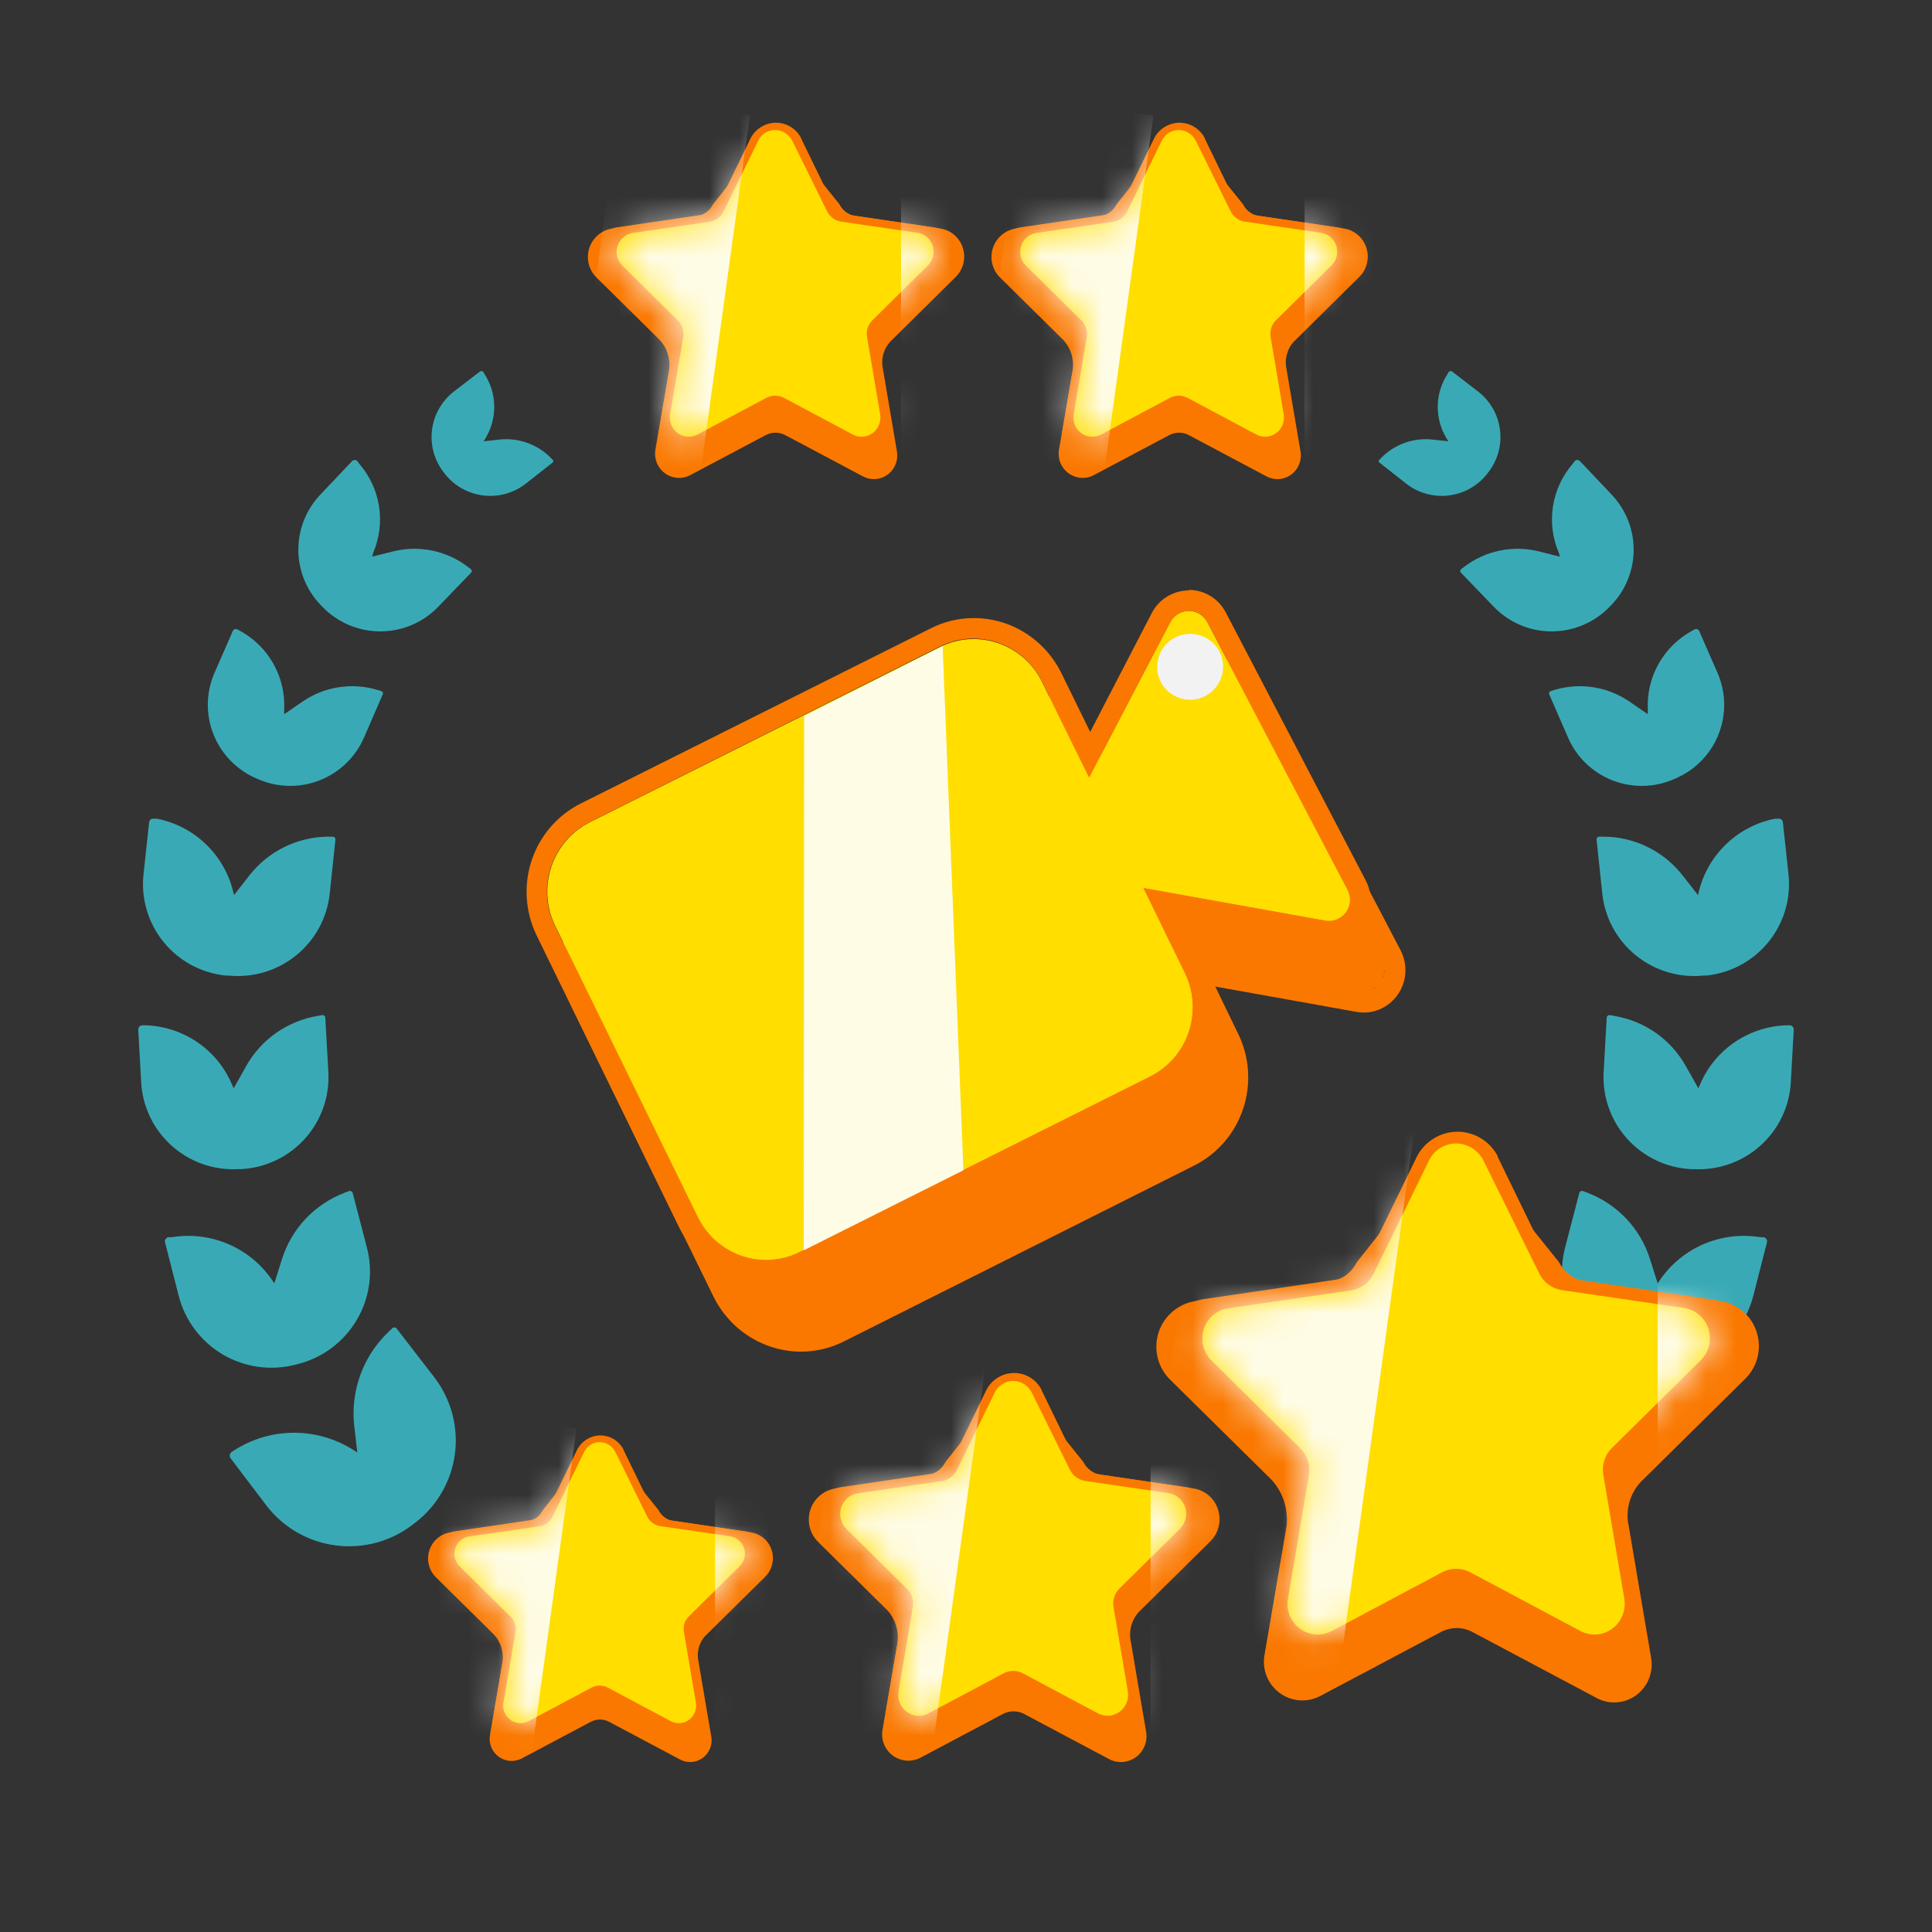 <svg width="64" height="64" viewBox="0 0 64 64" fill="none" xmlns="http://www.w3.org/2000/svg">
<rect x="0" y="0" width="64" height="64" fill="#333333" stroke="none"/>
<path d="M8.833 49.883C9.109 50.24 9.454 50.541 9.846 50.766C10.239 50.991 10.673 51.136 11.122 51.194C11.571 51.252 12.027 51.221 12.465 51.103C12.902 50.985 13.312 50.782 13.67 50.506L13.755 50.441C14.114 50.166 14.415 49.822 14.64 49.43C14.866 49.038 15.012 48.606 15.07 48.158C15.128 47.71 15.097 47.255 14.979 46.819C14.86 46.383 14.656 45.974 14.38 45.616L13.138 44.008C13.129 43.997 13.117 43.988 13.104 43.982C13.09 43.976 13.076 43.973 13.062 43.973C13.047 43.973 13.033 43.976 13.019 43.982C13.006 43.988 12.994 43.997 12.985 44.008L12.864 44.125C12.453 44.518 12.138 44.999 11.942 45.532C11.745 46.065 11.674 46.636 11.731 47.201L11.836 48.113L11.663 48.005C11.078 47.646 10.405 47.458 9.718 47.462C9.032 47.466 8.361 47.663 7.781 48.029L7.684 48.093C7.666 48.104 7.65 48.119 7.638 48.136C7.625 48.154 7.617 48.174 7.613 48.195C7.609 48.216 7.61 48.237 7.615 48.258C7.621 48.278 7.63 48.298 7.644 48.314L8.833 49.883Z" fill="#39AAB5"/>
<path d="M5.923 42.938C6.027 43.34 6.21 43.718 6.461 44.05C6.712 44.382 7.026 44.661 7.385 44.872C7.744 45.082 8.141 45.22 8.553 45.278C8.966 45.335 9.386 45.31 9.789 45.206L9.882 45.182C10.284 45.078 10.663 44.896 10.995 44.646C11.328 44.396 11.607 44.083 11.818 43.725C12.03 43.368 12.168 42.972 12.226 42.561C12.284 42.15 12.259 41.732 12.155 41.33L11.684 39.52C11.68 39.508 11.674 39.496 11.665 39.486C11.657 39.476 11.647 39.468 11.635 39.461C11.623 39.455 11.61 39.452 11.597 39.451C11.584 39.45 11.571 39.452 11.559 39.456L11.414 39.512C10.925 39.699 10.484 39.993 10.125 40.373C9.766 40.754 9.499 41.21 9.341 41.708L9.088 42.512L8.983 42.359C8.618 41.845 8.116 41.443 7.534 41.2C6.952 40.957 6.312 40.882 5.689 40.984H5.58C5.561 40.987 5.543 40.995 5.527 41.005C5.511 41.016 5.497 41.03 5.486 41.046C5.476 41.062 5.469 41.08 5.465 41.099C5.462 41.119 5.463 41.138 5.468 41.157L5.923 42.938Z" fill="#39AAB5"/>
<path d="M4.677 35.854C4.699 36.254 4.8 36.646 4.974 37.007C5.148 37.368 5.392 37.691 5.692 37.958C5.991 38.225 6.341 38.431 6.72 38.563C7.099 38.695 7.501 38.752 7.902 38.729H7.99C8.392 38.707 8.785 38.607 9.148 38.433C9.51 38.26 9.835 38.017 10.103 37.718C10.371 37.419 10.577 37.07 10.71 36.692C10.843 36.313 10.899 35.912 10.877 35.512L10.776 33.715C10.775 33.702 10.772 33.689 10.767 33.678C10.761 33.666 10.753 33.656 10.743 33.647C10.733 33.639 10.722 33.633 10.709 33.629C10.697 33.626 10.684 33.625 10.671 33.626L10.522 33.654C10.024 33.737 9.551 33.931 9.139 34.222C8.727 34.513 8.387 34.894 8.144 35.335L7.741 36.051L7.668 35.886C7.424 35.331 7.028 34.856 6.525 34.516C6.022 34.176 5.433 33.985 4.826 33.964H4.721C4.703 33.964 4.684 33.967 4.667 33.974C4.649 33.98 4.633 33.991 4.62 34.004C4.607 34.017 4.597 34.033 4.59 34.05C4.583 34.068 4.58 34.086 4.58 34.105L4.677 35.854Z" fill="#39AAB5"/>
<path d="M4.754 28.962C4.711 29.36 4.747 29.763 4.861 30.147C4.974 30.531 5.162 30.889 5.414 31.2C5.666 31.512 5.977 31.77 6.329 31.962C6.681 32.153 7.068 32.273 7.467 32.316H7.56C8.366 32.4 9.173 32.162 9.803 31.654C10.433 31.146 10.836 30.409 10.922 29.605L11.111 27.816C11.113 27.804 11.112 27.791 11.108 27.779C11.105 27.767 11.099 27.755 11.09 27.746C11.082 27.736 11.071 27.729 11.06 27.723C11.048 27.718 11.036 27.716 11.023 27.716H10.87C10.364 27.719 9.865 27.838 9.412 28.062C8.959 28.286 8.562 28.611 8.253 29.01L7.754 29.65L7.709 29.477C7.555 28.889 7.238 28.357 6.794 27.94C6.351 27.523 5.799 27.239 5.202 27.121H5.101C5.083 27.117 5.064 27.116 5.045 27.12C5.027 27.124 5.009 27.132 4.994 27.143C4.979 27.154 4.966 27.168 4.957 27.184C4.947 27.201 4.942 27.219 4.94 27.237L4.754 28.962Z" fill="#39AAB5"/>
<path d="M7.104 22.292C6.824 22.937 6.811 23.667 7.069 24.321C7.328 24.976 7.836 25.501 8.483 25.782L8.556 25.814C9.202 26.094 9.934 26.107 10.59 25.849C11.246 25.591 11.773 25.084 12.055 24.439L12.679 23.003C12.684 22.993 12.686 22.982 12.686 22.971C12.686 22.96 12.684 22.949 12.679 22.939C12.675 22.928 12.668 22.919 12.66 22.912C12.651 22.904 12.642 22.898 12.631 22.895L12.506 22.855C12.085 22.728 11.64 22.698 11.206 22.768C10.771 22.837 10.359 23.005 9.999 23.257L9.414 23.659V23.502C9.44 22.975 9.316 22.451 9.058 21.99C8.799 21.529 8.415 21.15 7.951 20.897L7.87 20.852C7.856 20.844 7.841 20.839 7.824 20.838C7.808 20.836 7.792 20.838 7.777 20.844C7.761 20.849 7.747 20.858 7.736 20.869C7.724 20.88 7.715 20.894 7.709 20.909L7.104 22.292Z" fill="#39AAB5"/>
<path d="M10.627 16.369C10.385 16.62 10.194 16.916 10.066 17.24C9.939 17.565 9.877 17.911 9.883 18.26C9.89 18.608 9.966 18.952 10.106 19.271C10.246 19.59 10.448 19.879 10.7 20.12L10.756 20.177C11.265 20.663 11.946 20.929 12.65 20.915C13.354 20.902 14.024 20.61 14.513 20.104L15.602 18.974C15.61 18.967 15.616 18.958 15.62 18.948C15.625 18.938 15.627 18.927 15.627 18.916C15.627 18.905 15.625 18.894 15.62 18.884C15.616 18.874 15.61 18.865 15.602 18.858L15.497 18.777C15.149 18.511 14.745 18.327 14.316 18.239C13.887 18.15 13.443 18.16 13.018 18.267L12.329 18.44L12.361 18.315C12.569 17.83 12.637 17.296 12.556 16.774C12.475 16.252 12.248 15.763 11.901 15.364L11.837 15.275C11.826 15.263 11.812 15.254 11.797 15.247C11.783 15.24 11.766 15.237 11.75 15.237C11.734 15.237 11.718 15.24 11.703 15.247C11.688 15.254 11.674 15.263 11.663 15.275L10.627 16.369Z" fill="#39AAB5"/>
<path d="M15.02 12.982C14.624 13.296 14.368 13.753 14.309 14.255C14.25 14.756 14.393 15.26 14.706 15.656L14.742 15.704C14.898 15.901 15.091 16.064 15.31 16.186C15.53 16.308 15.771 16.385 16.02 16.414C16.27 16.443 16.522 16.422 16.764 16.354C17.005 16.285 17.23 16.17 17.427 16.014L18.31 15.319C18.316 15.313 18.321 15.307 18.324 15.3C18.327 15.292 18.329 15.284 18.329 15.276C18.329 15.268 18.327 15.26 18.324 15.253C18.321 15.246 18.316 15.239 18.31 15.234L18.245 15.166C18.024 14.942 17.754 14.771 17.456 14.666C17.159 14.562 16.841 14.526 16.528 14.563L16.02 14.619L16.081 14.522C16.278 14.197 16.379 13.823 16.372 13.443C16.365 13.063 16.25 12.693 16.04 12.375L16.008 12.319C16 12.31 15.99 12.303 15.98 12.299C15.969 12.294 15.957 12.292 15.945 12.292C15.934 12.292 15.922 12.294 15.911 12.299C15.901 12.303 15.891 12.31 15.883 12.319L15.02 12.982Z" fill="#39AAB5"/>
<path d="M58.077 42.938C57.973 43.34 57.79 43.718 57.539 44.05C57.288 44.382 56.974 44.661 56.615 44.872C56.256 45.082 55.859 45.22 55.447 45.278C55.034 45.335 54.614 45.31 54.211 45.206L54.118 45.182C53.715 45.078 53.337 44.896 53.005 44.646C52.672 44.396 52.393 44.083 52.182 43.725C51.971 43.368 51.832 42.972 51.774 42.561C51.717 42.15 51.74 41.732 51.845 41.33L52.316 39.52C52.32 39.508 52.326 39.496 52.335 39.486C52.343 39.476 52.353 39.468 52.365 39.461C52.377 39.455 52.39 39.452 52.403 39.451C52.416 39.45 52.429 39.452 52.441 39.456L52.587 39.512C53.075 39.699 53.516 39.993 53.875 40.373C54.233 40.754 54.502 41.21 54.658 41.708L54.913 42.512L55.017 42.359C55.382 41.845 55.884 41.443 56.466 41.2C57.048 40.957 57.688 40.882 58.311 40.984L58.419 40.984C58.439 40.987 58.457 40.995 58.473 41.005C58.489 41.016 58.503 41.03 58.514 41.046C58.524 41.062 58.532 41.08 58.535 41.099C58.538 41.119 58.537 41.138 58.532 41.157L58.077 42.938Z" fill="#39AAB5"/>
<path d="M59.323 35.854C59.301 36.254 59.2 36.646 59.026 37.007C58.852 37.368 58.608 37.691 58.308 37.958C58.009 38.225 57.66 38.431 57.28 38.563C56.901 38.695 56.499 38.752 56.098 38.729L56.01 38.729C55.608 38.707 55.215 38.607 54.852 38.433C54.49 38.26 54.165 38.017 53.897 37.718C53.629 37.419 53.423 37.07 53.29 36.692C53.157 36.313 53.1 35.912 53.123 35.512L53.224 33.715C53.224 33.702 53.228 33.689 53.233 33.678C53.239 33.666 53.247 33.656 53.257 33.647C53.267 33.639 53.278 33.633 53.291 33.629C53.303 33.626 53.316 33.625 53.329 33.626L53.478 33.654C53.976 33.737 54.449 33.931 54.861 34.222C55.273 34.513 55.613 34.894 55.856 35.335L56.26 36.051L56.332 35.886C56.576 35.331 56.972 34.856 57.475 34.516C57.978 34.176 58.567 33.985 59.174 33.964L59.279 33.964C59.297 33.964 59.316 33.967 59.333 33.974C59.351 33.98 59.367 33.991 59.38 34.004C59.393 34.017 59.403 34.033 59.41 34.05C59.417 34.068 59.42 34.086 59.42 34.105L59.323 35.854Z" fill="#39AAB5"/>
<path d="M59.246 28.962C59.289 29.36 59.253 29.763 59.139 30.147C59.026 30.531 58.838 30.889 58.586 31.2C58.334 31.512 58.023 31.77 57.671 31.962C57.319 32.153 56.932 32.273 56.533 32.316L56.44 32.316C55.634 32.4 54.827 32.162 54.197 31.654C53.567 31.146 53.164 30.409 53.078 29.605L52.889 27.816C52.887 27.804 52.888 27.791 52.892 27.779C52.895 27.767 52.901 27.755 52.91 27.746C52.918 27.736 52.929 27.729 52.94 27.723C52.952 27.718 52.965 27.716 52.977 27.716L53.13 27.716C53.636 27.719 54.135 27.838 54.588 28.062C55.041 28.286 55.438 28.611 55.747 29.01L56.246 29.65L56.291 29.477C56.445 28.889 56.762 28.357 57.206 27.94C57.649 27.523 58.201 27.239 58.798 27.121L58.899 27.121C58.917 27.117 58.936 27.116 58.955 27.12C58.973 27.124 58.991 27.132 59.006 27.143C59.021 27.154 59.034 27.168 59.043 27.184C59.053 27.201 59.058 27.219 59.06 27.237L59.246 28.962Z" fill="#39AAB5"/>
<path d="M56.896 22.292C57.176 22.937 57.189 23.667 56.931 24.321C56.672 24.976 56.164 25.501 55.517 25.782L55.444 25.814C54.798 26.094 54.066 26.107 53.41 25.849C52.754 25.591 52.227 25.084 51.946 24.439L51.321 23.003C51.316 22.993 51.314 22.982 51.314 22.971C51.314 22.96 51.316 22.949 51.321 22.939C51.325 22.928 51.332 22.919 51.34 22.912C51.349 22.904 51.358 22.898 51.369 22.895L51.494 22.855C51.915 22.728 52.36 22.698 52.794 22.768C53.228 22.837 53.641 23.005 54.001 23.257L54.586 23.659L54.586 23.502C54.56 22.975 54.684 22.451 54.943 21.99C55.201 21.529 55.585 21.15 56.049 20.897L56.13 20.852C56.144 20.844 56.159 20.839 56.176 20.838C56.192 20.836 56.208 20.838 56.223 20.844C56.239 20.849 56.252 20.858 56.264 20.869C56.276 20.88 56.285 20.894 56.291 20.909L56.896 22.292Z" fill="#39AAB5"/>
<path d="M53.373 16.369C53.615 16.62 53.806 16.916 53.934 17.24C54.061 17.565 54.123 17.911 54.117 18.26C54.11 18.608 54.034 18.952 53.894 19.271C53.754 19.59 53.552 19.879 53.3 20.12L53.244 20.177C52.735 20.663 52.054 20.929 51.35 20.915C50.646 20.902 49.976 20.61 49.487 20.104L48.398 18.974C48.39 18.967 48.384 18.958 48.38 18.948C48.375 18.938 48.373 18.927 48.373 18.916C48.373 18.905 48.375 18.894 48.38 18.884C48.384 18.874 48.39 18.865 48.398 18.858L48.503 18.777C48.851 18.511 49.255 18.327 49.684 18.239C50.113 18.15 50.557 18.16 50.982 18.267L51.672 18.44L51.639 18.315C51.431 17.83 51.363 17.296 51.444 16.774C51.526 16.252 51.752 15.763 52.099 15.364L52.163 15.275C52.174 15.263 52.188 15.254 52.203 15.247C52.218 15.24 52.234 15.237 52.25 15.237C52.266 15.237 52.282 15.24 52.297 15.247C52.312 15.254 52.326 15.263 52.337 15.275L53.373 16.369Z" fill="#39AAB5"/>
<path d="M48.98 12.982C49.376 13.296 49.632 13.753 49.691 14.255C49.75 14.756 49.607 15.26 49.294 15.656L49.258 15.704C49.102 15.901 48.909 16.064 48.69 16.186C48.47 16.308 48.229 16.385 47.98 16.414C47.73 16.443 47.478 16.422 47.236 16.354C46.995 16.285 46.77 16.17 46.573 16.014L45.69 15.319C45.684 15.313 45.679 15.307 45.676 15.3C45.673 15.292 45.671 15.284 45.671 15.276C45.671 15.268 45.673 15.26 45.676 15.253C45.679 15.246 45.684 15.239 45.69 15.234L45.755 15.166C45.976 14.942 46.246 14.771 46.544 14.666C46.841 14.562 47.159 14.526 47.472 14.563L47.98 14.619L47.919 14.522C47.722 14.197 47.621 13.823 47.628 13.443C47.635 13.063 47.75 12.693 47.96 12.375L47.992 12.319C48 12.31 48.01 12.303 48.02 12.299C48.031 12.294 48.043 12.292 48.054 12.292C48.066 12.292 48.078 12.294 48.089 12.299C48.099 12.303 48.109 12.31 48.117 12.319L48.98 12.982Z" fill="#39AAB5"/>
<path d="M26.316 4.909L27.808 6.767C27.859 6.87 27.933 6.959 28.025 7.026C28.116 7.094 28.223 7.138 28.335 7.155L31.144 7.569C31.316 7.594 31.477 7.666 31.61 7.779C31.709 7.864 31.79 7.969 31.846 8.087C31.903 8.205 31.935 8.334 31.94 8.465C31.945 8.596 31.922 8.727 31.874 8.849C31.826 8.971 31.753 9.081 31.661 9.173L29.485 11.323C29.389 11.429 29.317 11.555 29.274 11.691C29.23 11.829 29.215 11.974 29.23 12.117L29.711 14.949C29.73 15.057 29.727 15.169 29.7 15.276C29.674 15.383 29.626 15.483 29.559 15.57C29.492 15.657 29.408 15.729 29.312 15.78C29.215 15.832 29.11 15.863 29.001 15.87C28.856 15.88 28.712 15.849 28.584 15.78L26.017 14.416C25.916 14.362 25.804 14.333 25.689 14.333C25.575 14.334 25.462 14.362 25.36 14.416L22.851 15.747C22.753 15.796 22.646 15.824 22.537 15.83C22.428 15.836 22.319 15.819 22.216 15.78C22.114 15.741 22.021 15.682 21.942 15.605C21.863 15.528 21.801 15.436 21.759 15.334C21.703 15.196 21.687 15.044 21.711 14.897L22.17 12.228C22.189 12.055 22.171 11.881 22.119 11.715C22.066 11.55 21.979 11.398 21.862 11.269L19.762 9.195C19.635 9.072 19.545 8.914 19.503 8.742C19.46 8.569 19.467 8.388 19.521 8.218C19.576 8.049 19.677 7.899 19.811 7.785C19.945 7.67 20.108 7.596 20.282 7.569L23.093 7.156C23.206 7.14 23.313 7.095 23.404 7.027C23.495 6.96 23.569 6.871 23.619 6.769L25.087 4.911C25.144 4.794 25.232 4.695 25.342 4.625C25.451 4.556 25.577 4.521 25.706 4.522C25.834 4.522 25.961 4.558 26.07 4.627C26.179 4.696 26.267 4.795 26.323 4.913L26.316 4.909Z" fill="#FA7800"/>
<path d="M26.534 4.577L27.579 6.727C27.628 6.83 27.702 6.92 27.794 6.987C27.886 7.055 27.993 7.098 28.105 7.114L30.932 7.531C31.031 7.542 31.126 7.574 31.21 7.626C31.295 7.678 31.368 7.747 31.424 7.83C31.48 7.913 31.518 8.007 31.535 8.106C31.552 8.204 31.547 8.306 31.522 8.403C31.489 8.533 31.419 8.651 31.32 8.742L29.274 10.77C29.191 10.849 29.128 10.948 29.092 11.057C29.057 11.166 29.05 11.282 29.07 11.395L29.551 14.248C29.577 14.379 29.566 14.515 29.518 14.639C29.47 14.764 29.388 14.872 29.281 14.951C29.174 15.028 29.048 15.074 28.917 15.083C28.786 15.09 28.655 15.06 28.54 14.995L26.017 13.647C25.917 13.593 25.806 13.565 25.693 13.564C25.579 13.565 25.467 13.593 25.367 13.647L22.846 14.995C22.731 15.061 22.599 15.092 22.467 15.083C22.368 15.078 22.272 15.051 22.185 15.004C22.097 14.957 22.021 14.892 21.96 14.813C21.9 14.734 21.858 14.642 21.835 14.545C21.813 14.447 21.812 14.346 21.831 14.248L22.316 11.395C22.334 11.282 22.326 11.166 22.292 11.057C22.255 10.948 22.193 10.849 22.11 10.77L20.064 8.742C19.966 8.65 19.897 8.532 19.864 8.401C19.832 8.27 19.838 8.132 19.882 8.004C19.922 7.877 19.998 7.765 20.1 7.68C20.205 7.595 20.331 7.542 20.464 7.527L23.293 7.11C23.406 7.094 23.513 7.051 23.605 6.983C23.696 6.916 23.77 6.827 23.82 6.723L24.868 4.574C24.948 4.421 25.067 4.293 25.214 4.205C25.324 4.137 25.446 4.093 25.574 4.074C25.701 4.056 25.831 4.065 25.956 4.099C26.08 4.134 26.195 4.194 26.296 4.275C26.396 4.357 26.479 4.458 26.539 4.574L26.534 4.577Z" fill="#FA7800"/>
<path d="M26.25 4.675L27.397 6.998C27.442 7.09 27.509 7.169 27.591 7.229C27.673 7.289 27.768 7.328 27.869 7.343L30.392 7.711C30.508 7.728 30.616 7.778 30.705 7.855C30.795 7.931 30.861 8.03 30.898 8.143C30.933 8.256 30.937 8.376 30.909 8.491C30.881 8.606 30.822 8.711 30.738 8.793L28.903 10.606C28.83 10.676 28.775 10.764 28.744 10.862C28.713 10.959 28.705 11.063 28.723 11.164L29.156 13.719C29.177 13.837 29.164 13.959 29.119 14.069C29.076 14.181 29.001 14.278 28.904 14.348C28.809 14.418 28.695 14.459 28.577 14.466C28.459 14.473 28.342 14.446 28.238 14.388L25.97 13.179C25.88 13.132 25.78 13.107 25.678 13.107C25.577 13.107 25.477 13.132 25.387 13.179L23.117 14.388C23.013 14.446 22.895 14.473 22.776 14.466C22.659 14.459 22.545 14.418 22.449 14.348C22.353 14.277 22.279 14.181 22.234 14.069C22.19 13.959 22.178 13.837 22.199 13.719L22.633 11.164C22.649 11.064 22.641 10.961 22.61 10.865C22.578 10.768 22.523 10.681 22.451 10.611L20.616 8.797C20.533 8.714 20.474 8.61 20.446 8.495C20.418 8.381 20.422 8.261 20.457 8.148C20.493 8.036 20.56 7.936 20.649 7.86C20.738 7.784 20.846 7.734 20.961 7.717L23.501 7.348C23.601 7.334 23.696 7.294 23.778 7.234C23.859 7.174 23.926 7.095 23.971 7.003L25.107 4.681C25.144 4.597 25.198 4.523 25.266 4.463C25.334 4.403 25.414 4.359 25.5 4.333C25.587 4.307 25.678 4.301 25.767 4.314C25.856 4.327 25.942 4.36 26.017 4.41C26.117 4.475 26.198 4.567 26.25 4.675Z" fill="#FFDE00"/>
<mask id="mask0" mask-type="alpha" maskUnits="userSpaceOnUse" x="20" y="4" width="11" height="11">
<path d="M26.25 4.675L27.397 6.998C27.442 7.09 27.509 7.169 27.591 7.229C27.673 7.289 27.768 7.328 27.869 7.343L30.392 7.711C30.508 7.728 30.616 7.778 30.705 7.855C30.795 7.931 30.861 8.03 30.898 8.143C30.933 8.256 30.937 8.376 30.909 8.491C30.881 8.606 30.822 8.711 30.738 8.793L28.903 10.606C28.83 10.676 28.775 10.764 28.744 10.862C28.713 10.959 28.705 11.063 28.723 11.164L29.156 13.719C29.177 13.837 29.164 13.959 29.119 14.069C29.076 14.181 29.001 14.278 28.904 14.348C28.809 14.418 28.695 14.459 28.577 14.466C28.459 14.473 28.342 14.446 28.238 14.388L25.97 13.179C25.88 13.132 25.78 13.107 25.678 13.107C25.577 13.107 25.477 13.132 25.387 13.179L23.117 14.388C23.013 14.446 22.895 14.473 22.776 14.466C22.659 14.459 22.545 14.418 22.449 14.348C22.353 14.277 22.279 14.181 22.234 14.069C22.19 13.959 22.178 13.837 22.199 13.719L22.633 11.164C22.649 11.064 22.641 10.961 22.61 10.865C22.578 10.768 22.523 10.681 22.451 10.611L20.616 8.797C20.533 8.714 20.474 8.61 20.446 8.495C20.418 8.381 20.422 8.261 20.457 8.148C20.493 8.036 20.56 7.936 20.649 7.86C20.738 7.784 20.846 7.734 20.961 7.717L23.501 7.348C23.601 7.334 23.696 7.294 23.778 7.234C23.859 7.174 23.926 7.095 23.971 7.003L25.107 4.681C25.144 4.597 25.198 4.523 25.266 4.463C25.334 4.403 25.414 4.359 25.5 4.333C25.587 4.307 25.678 4.301 25.767 4.314C25.856 4.327 25.942 4.36 26.017 4.41C26.117 4.475 26.198 4.567 26.25 4.675Z" fill="#89E8E8"/>
</mask>
<g mask="url(#mask0)">
<path opacity="0.9" d="M24.84 3.822L20.57 3.211L18.943 14.949L23.218 15.563L24.84 3.822Z" fill="white"/>
<path opacity="0.9" d="M34.164 3.291H29.847V15.142H34.164V3.291Z" fill="white"/>
</g>
<path d="M39.684 4.909L41.177 6.767C41.228 6.87 41.302 6.959 41.394 7.026C41.485 7.094 41.591 7.138 41.703 7.155L44.512 7.569C44.684 7.594 44.846 7.666 44.978 7.779C45.078 7.864 45.158 7.969 45.215 8.087C45.272 8.205 45.304 8.334 45.309 8.465C45.313 8.596 45.291 8.727 45.243 8.849C45.195 8.971 45.122 9.081 45.029 9.173L42.854 11.323C42.758 11.429 42.686 11.555 42.643 11.691C42.598 11.829 42.583 11.974 42.599 12.117L43.08 14.949C43.099 15.057 43.095 15.169 43.069 15.276C43.043 15.383 42.995 15.483 42.928 15.57C42.861 15.657 42.776 15.729 42.68 15.78C42.584 15.832 42.478 15.863 42.37 15.87C42.225 15.88 42.081 15.849 41.953 15.78L39.386 14.416C39.285 14.362 39.172 14.333 39.058 14.333C38.943 14.334 38.83 14.362 38.728 14.416L36.22 15.747C36.122 15.796 36.015 15.824 35.906 15.83C35.797 15.836 35.688 15.819 35.585 15.78C35.483 15.741 35.389 15.682 35.311 15.605C35.232 15.528 35.169 15.436 35.127 15.334C35.072 15.196 35.055 15.044 35.08 14.897L35.539 12.228C35.557 12.055 35.54 11.881 35.488 11.715C35.435 11.55 35.347 11.398 35.231 11.269L33.13 9.195C33.004 9.072 32.914 8.914 32.871 8.742C32.829 8.569 32.835 8.388 32.89 8.218C32.945 8.049 33.045 7.899 33.18 7.785C33.314 7.67 33.477 7.596 33.651 7.569L36.462 7.156C36.574 7.14 36.681 7.095 36.773 7.027C36.864 6.96 36.938 6.871 36.988 6.769L38.455 4.911C38.512 4.794 38.601 4.695 38.71 4.625C38.819 4.556 38.946 4.521 39.074 4.522C39.203 4.522 39.329 4.558 39.439 4.627C39.548 4.696 39.636 4.795 39.691 4.913L39.684 4.909Z" fill="#FA7800"/>
<path d="M39.903 4.577L40.948 6.727C40.997 6.83 41.071 6.92 41.163 6.987C41.255 7.055 41.361 7.098 41.474 7.114L44.301 7.531C44.4 7.542 44.494 7.574 44.579 7.626C44.664 7.678 44.737 7.747 44.793 7.83C44.849 7.913 44.887 8.007 44.904 8.106C44.92 8.204 44.916 8.306 44.891 8.403C44.857 8.533 44.787 8.651 44.689 8.742L42.642 10.77C42.56 10.849 42.497 10.948 42.461 11.057C42.426 11.166 42.419 11.282 42.439 11.395L42.919 14.248C42.946 14.379 42.934 14.515 42.886 14.639C42.839 14.764 42.757 14.872 42.65 14.951C42.543 15.028 42.417 15.074 42.286 15.083C42.154 15.09 42.024 15.06 41.909 14.995L39.386 13.647C39.286 13.593 39.175 13.565 39.062 13.564C38.948 13.565 38.836 13.593 38.736 13.647L36.214 14.995C36.099 15.061 35.968 15.092 35.835 15.083C35.737 15.078 35.641 15.051 35.553 15.004C35.466 14.957 35.389 14.892 35.329 14.813C35.269 14.734 35.226 14.642 35.204 14.545C35.182 14.447 35.18 14.346 35.2 14.248L35.684 11.395C35.703 11.282 35.695 11.166 35.661 11.057C35.624 10.948 35.561 10.849 35.479 10.77L33.432 8.742C33.334 8.65 33.265 8.532 33.233 8.401C33.201 8.27 33.207 8.132 33.25 8.004C33.291 7.877 33.367 7.765 33.469 7.68C33.573 7.595 33.7 7.542 33.833 7.527L36.662 7.11C36.775 7.094 36.881 7.051 36.973 6.983C37.065 6.916 37.139 6.827 37.188 6.723L38.237 4.574C38.316 4.421 38.436 4.293 38.583 4.205C38.693 4.137 38.815 4.093 38.943 4.074C39.07 4.056 39.2 4.065 39.324 4.099C39.448 4.134 39.564 4.194 39.665 4.275C39.765 4.357 39.848 4.458 39.908 4.574L39.903 4.577Z" fill="#FA7800"/>
<path d="M39.619 4.675L40.766 6.998C40.811 7.09 40.877 7.169 40.96 7.229C41.042 7.289 41.137 7.328 41.237 7.343L43.761 7.711C43.876 7.728 43.985 7.778 44.074 7.855C44.163 7.931 44.23 8.03 44.267 8.143C44.302 8.256 44.306 8.376 44.278 8.491C44.25 8.606 44.191 8.711 44.106 8.793L42.271 10.606C42.198 10.676 42.144 10.764 42.113 10.862C42.081 10.959 42.074 11.063 42.091 11.164L42.524 13.719C42.545 13.837 42.533 13.959 42.488 14.069C42.444 14.181 42.37 14.278 42.273 14.348C42.177 14.418 42.064 14.459 41.946 14.466C41.828 14.473 41.71 14.446 41.607 14.388L39.338 13.179C39.248 13.132 39.148 13.107 39.047 13.107C38.946 13.107 38.846 13.132 38.756 13.179L36.486 14.388C36.382 14.446 36.264 14.473 36.145 14.466C36.027 14.459 35.913 14.418 35.818 14.348C35.722 14.277 35.647 14.181 35.603 14.069C35.559 13.959 35.547 13.837 35.568 13.719L36.001 11.164C36.018 11.064 36.01 10.961 35.978 10.865C35.947 10.768 35.892 10.681 35.819 10.611L33.984 8.797C33.901 8.714 33.843 8.61 33.815 8.495C33.787 8.381 33.791 8.261 33.826 8.148C33.862 8.036 33.928 7.936 34.017 7.86C34.106 7.784 34.215 7.734 34.33 7.717L36.87 7.348C36.97 7.334 37.065 7.294 37.147 7.234C37.228 7.174 37.294 7.095 37.339 7.003L38.475 4.681C38.512 4.597 38.567 4.523 38.635 4.463C38.703 4.403 38.782 4.359 38.869 4.333C38.956 4.307 39.047 4.301 39.136 4.314C39.225 4.327 39.31 4.36 39.386 4.41C39.486 4.475 39.567 4.567 39.619 4.675Z" fill="#FFDE00"/>
<mask id="mask1" mask-type="alpha" maskUnits="userSpaceOnUse" x="33" y="4" width="12" height="11">
<path d="M39.619 4.675L40.766 6.998C40.811 7.09 40.877 7.169 40.96 7.229C41.042 7.289 41.137 7.328 41.237 7.343L43.761 7.711C43.876 7.728 43.985 7.778 44.074 7.855C44.163 7.931 44.23 8.03 44.267 8.143C44.302 8.256 44.306 8.376 44.278 8.491C44.25 8.606 44.191 8.711 44.106 8.793L42.271 10.606C42.198 10.676 42.144 10.764 42.113 10.862C42.081 10.959 42.074 11.063 42.091 11.164L42.524 13.719C42.545 13.837 42.533 13.959 42.488 14.069C42.444 14.181 42.37 14.278 42.273 14.348C42.177 14.418 42.064 14.459 41.946 14.466C41.828 14.473 41.71 14.446 41.607 14.388L39.338 13.179C39.248 13.132 39.148 13.107 39.047 13.107C38.946 13.107 38.846 13.132 38.756 13.179L36.486 14.388C36.382 14.446 36.264 14.473 36.145 14.466C36.027 14.459 35.913 14.418 35.818 14.348C35.722 14.277 35.647 14.181 35.603 14.069C35.559 13.959 35.547 13.837 35.568 13.719L36.001 11.164C36.018 11.064 36.01 10.961 35.978 10.865C35.947 10.768 35.892 10.681 35.819 10.611L33.984 8.797C33.901 8.714 33.843 8.61 33.815 8.495C33.787 8.381 33.791 8.261 33.826 8.148C33.862 8.036 33.928 7.936 34.017 7.86C34.106 7.784 34.215 7.734 34.33 7.717L36.87 7.348C36.97 7.334 37.065 7.294 37.147 7.234C37.228 7.174 37.294 7.095 37.339 7.003L38.475 4.681C38.512 4.597 38.567 4.523 38.635 4.463C38.703 4.403 38.782 4.359 38.869 4.333C38.956 4.307 39.047 4.301 39.136 4.314C39.225 4.327 39.31 4.36 39.386 4.41C39.486 4.475 39.567 4.567 39.619 4.675Z" fill="#89E8E8"/>
</mask>
<g mask="url(#mask1)">
<path opacity="0.9" d="M38.208 3.822L33.939 3.211L32.312 14.949L36.586 15.563L38.208 3.822Z" fill="white"/>
<path opacity="0.9" d="M47.532 3.291H43.216V15.142H47.532V3.291Z" fill="white"/>
</g>
<path d="M46.398 31.483L41.751 22.611C41.635 22.382 41.459 22.189 41.241 22.055C41.024 21.921 40.775 21.849 40.52 21.849C40.266 21.849 40.016 21.921 39.799 22.055C39.582 22.189 39.406 22.382 39.29 22.611L37.26 26.564L36.296 24.598C36.032 24.05 35.622 23.588 35.112 23.264C34.601 22.945 34.013 22.774 33.412 22.772C32.915 22.77 32.425 22.886 31.98 23.11L20.368 28.948C19.606 29.331 19.026 30.005 18.753 30.821C18.48 31.637 18.538 32.529 18.914 33.302L23.641 42.963C23.91 43.505 24.323 43.961 24.832 44.281C25.341 44.601 25.928 44.772 26.527 44.775C27.022 44.776 27.51 44.661 27.953 44.438L39.567 38.606C40.328 38.221 40.908 37.548 41.18 36.732C41.452 35.916 41.394 35.024 41.019 34.252L40.258 32.681L44.908 33.515C44.999 33.533 45.092 33.542 45.185 33.542C45.421 33.541 45.652 33.478 45.856 33.359C46.17 33.178 46.401 32.881 46.502 32.531C46.603 32.18 46.565 31.803 46.396 31.481L46.398 31.483ZM41.153 22.94L45.8 31.807C45.816 31.838 45.83 31.871 45.841 31.904C45.83 31.871 45.816 31.838 45.8 31.807L41.153 22.94C41.123 22.88 41.084 22.825 41.037 22.776C41.084 22.825 41.123 22.88 41.153 22.94ZM40.643 22.579C40.609 22.573 40.574 22.568 40.538 22.566C40.57 22.567 40.601 22.57 40.632 22.575L40.643 22.579ZM40.986 22.736C40.956 22.707 40.923 22.682 40.887 22.661C40.919 22.681 40.948 22.705 40.974 22.731L40.986 22.736ZM40.82 22.631C40.787 22.615 40.752 22.6 40.717 22.588C40.748 22.599 40.779 22.612 40.809 22.627L40.82 22.631ZM40.088 22.74L40.039 22.779L40.088 22.74ZM40.438 22.579H40.357C40.38 22.58 40.403 22.579 40.426 22.575L40.438 22.579ZM40.256 22.634C40.232 22.64 40.209 22.65 40.187 22.663C40.205 22.649 40.224 22.638 40.245 22.629L40.256 22.634ZM35.291 24.328L35.253 24.285L35.291 24.328ZM35.515 24.612L35.466 24.537L35.515 24.612ZM35.039 24.072L34.978 24.025L35.039 24.072ZM34.777 23.88L34.71 23.846L34.777 23.88ZM34.441 23.689L34.397 23.671L34.441 23.689ZM34.148 23.581L34.068 23.558L34.148 23.581ZM33.179 23.479L33.074 23.49L33.179 23.479ZM32.911 23.52L32.808 23.54L32.911 23.52ZM32.633 23.594L32.546 23.622L32.633 23.594ZM24.635 43.212L24.675 43.257L24.639 43.221L24.635 43.212ZM24.411 42.933C24.427 42.958 24.444 42.981 24.462 43.004C24.454 42.981 24.442 42.961 24.427 42.942L24.411 42.933ZM24.892 43.475L24.952 43.52L24.892 43.475ZM25.156 43.663L25.221 43.708L25.156 43.663ZM25.494 43.849L25.541 43.867L25.494 43.849ZM25.785 43.955L25.867 43.98L25.785 43.955ZM27.009 44.025L27.109 44.003L27.009 44.025ZM27.286 43.95C27.316 43.947 27.346 43.937 27.373 43.923C27.35 43.934 27.326 43.942 27.302 43.948L27.286 43.95ZM45.597 32.681L45.653 32.629L45.597 32.681ZM45.335 32.813L45.391 32.795L45.335 32.813ZM45.422 32.783C45.443 32.776 45.464 32.767 45.483 32.756L45.436 32.781L45.422 32.783ZM45.507 32.743C45.534 32.729 45.558 32.712 45.581 32.693C45.566 32.711 45.547 32.727 45.528 32.74L45.507 32.743ZM45.76 32.487L45.731 32.532L45.76 32.487ZM45.711 32.561C45.711 32.577 45.686 32.591 45.673 32.607C45.66 32.623 45.713 32.575 45.724 32.559L45.711 32.561ZM45.856 32.183V32.129L45.87 32.181L45.856 32.183ZM45.78 32.455L45.803 32.405L45.78 32.455ZM45.816 32.369L45.832 32.319C45.832 32.333 45.832 32.349 45.832 32.367L45.816 32.369ZM45.843 32.281V32.228L45.856 32.281H45.843ZM45.843 31.938C45.843 31.961 45.859 31.982 45.863 32.004C45.86 31.981 45.852 31.959 45.839 31.941L45.843 31.938Z" fill="#FA7800"/>
<path d="M44.641 29.478L39.996 20.61C39.937 20.497 39.848 20.402 39.739 20.336C39.63 20.27 39.506 20.235 39.379 20.234C39.252 20.235 39.128 20.27 39.019 20.336C38.91 20.402 38.821 20.497 38.761 20.61L36.076 25.753L34.51 22.57C34.208 21.968 33.683 21.511 33.049 21.299C32.415 21.087 31.725 21.136 31.127 21.438L19.524 27.244C18.927 27.549 18.472 28.08 18.26 28.723C18.048 29.366 18.095 30.067 18.392 30.674L23.12 40.334C23.422 40.937 23.946 41.394 24.58 41.606C25.213 41.818 25.903 41.768 26.5 41.467L38.119 35.649C38.715 35.346 39.169 34.816 39.381 34.175C39.593 33.534 39.546 32.834 39.251 32.228L37.882 29.419L43.883 30.495C44.012 30.521 44.145 30.51 44.268 30.463C44.391 30.416 44.498 30.336 44.579 30.23C44.658 30.123 44.706 29.996 44.717 29.863C44.728 29.73 44.702 29.596 44.641 29.478Z" fill="#FFDE00"/>
<path opacity="0.9" d="M31.226 21.399L26.637 23.714L26.624 41.458L31.916 38.83L31.226 21.399Z" fill="white"/>
<path d="M39.381 20.239C39.508 20.236 39.633 20.27 39.741 20.336C39.849 20.402 39.937 20.497 39.994 20.611L44.641 29.478C44.701 29.584 44.733 29.704 44.733 29.827C44.729 29.948 44.694 30.067 44.631 30.17C44.568 30.274 44.478 30.359 44.373 30.416C44.269 30.477 44.152 30.51 44.032 30.511C43.981 30.51 43.931 30.505 43.88 30.495L37.882 29.419L39.253 32.228C39.55 32.835 39.598 33.536 39.386 34.179C39.174 34.821 38.719 35.352 38.121 35.656L26.502 41.481C26.155 41.658 25.772 41.75 25.384 41.748C24.914 41.747 24.454 41.614 24.055 41.363C23.655 41.113 23.332 40.755 23.122 40.33L18.383 30.674C18.084 30.067 18.036 29.365 18.248 28.722C18.461 28.079 18.916 27.547 19.515 27.244L31.134 21.417C31.481 21.242 31.864 21.151 32.252 21.152C32.722 21.154 33.182 21.287 33.582 21.537C33.981 21.788 34.304 22.145 34.514 22.57L36.081 25.753L38.766 20.617C38.825 20.503 38.914 20.406 39.023 20.339C39.131 20.273 39.255 20.238 39.381 20.239ZM39.381 19.559C39.127 19.559 38.878 19.63 38.66 19.763C38.443 19.896 38.266 20.087 38.15 20.316L36.114 24.247L35.15 22.28C34.88 21.739 34.467 21.283 33.957 20.964C33.449 20.644 32.862 20.475 32.264 20.475C31.771 20.473 31.284 20.587 30.843 20.81L19.226 26.623C18.465 27.008 17.886 27.681 17.613 28.497C17.341 29.313 17.398 30.205 17.772 30.978L22.493 40.65C22.763 41.191 23.176 41.645 23.686 41.962C24.196 42.28 24.783 42.448 25.381 42.448C25.874 42.45 26.361 42.336 26.802 42.113L38.419 36.279C39.181 35.896 39.762 35.222 40.034 34.406C40.306 33.59 40.248 32.697 39.871 31.925L39.103 30.355L43.753 31.189C43.845 31.207 43.939 31.216 44.032 31.216C44.268 31.214 44.499 31.15 44.704 31.032C44.91 30.912 45.084 30.74 45.207 30.534C45.328 30.328 45.395 30.094 45.402 29.854C45.408 29.613 45.352 29.373 45.239 29.161L40.605 20.287C40.487 20.061 40.311 19.873 40.095 19.741C39.88 19.61 39.633 19.541 39.381 19.541V19.559Z" fill="#FA7800"/>
<path d="M39.424 23.18C40.027 23.18 40.516 22.689 40.516 22.082C40.516 21.476 40.027 20.997 39.424 20.997C38.821 20.997 38.333 21.488 38.333 22.092C38.333 22.696 38.821 23.18 39.424 23.18Z" fill="#F2F2F2"/>
<path d="M34.26 46.403L35.889 48.431C35.944 48.543 36.026 48.64 36.126 48.713C36.225 48.788 36.341 48.836 36.464 48.854L39.53 49.307C39.718 49.333 39.894 49.413 40.039 49.536C40.147 49.629 40.235 49.743 40.297 49.872C40.359 50.001 40.394 50.141 40.399 50.285C40.404 50.428 40.38 50.571 40.328 50.704C40.275 50.837 40.196 50.957 40.095 51.058L37.72 53.404C37.615 53.52 37.536 53.657 37.489 53.806C37.441 53.956 37.424 54.115 37.441 54.271L37.966 57.362C37.987 57.481 37.983 57.603 37.955 57.719C37.926 57.836 37.873 57.946 37.8 58.041C37.727 58.136 37.635 58.214 37.53 58.27C37.425 58.327 37.31 58.36 37.191 58.369C37.033 58.379 36.876 58.345 36.736 58.27L33.934 56.781C33.824 56.722 33.701 56.691 33.576 56.69C33.451 56.691 33.327 56.722 33.216 56.781L30.478 58.234C30.371 58.287 30.254 58.318 30.135 58.325C30.016 58.331 29.897 58.312 29.785 58.27C29.673 58.228 29.571 58.163 29.485 58.079C29.399 57.995 29.331 57.895 29.285 57.783C29.225 57.632 29.207 57.467 29.234 57.306L29.734 54.392C29.755 54.204 29.736 54.013 29.679 53.833C29.621 53.652 29.526 53.486 29.398 53.346L27.105 51.082C26.967 50.947 26.869 50.775 26.823 50.587C26.776 50.398 26.783 50.2 26.843 50.015C26.903 49.831 27.012 49.667 27.159 49.542C27.306 49.417 27.484 49.336 27.674 49.307L30.742 48.856C30.865 48.838 30.982 48.789 31.082 48.715C31.181 48.642 31.261 48.545 31.316 48.434L32.918 46.405C32.98 46.277 33.077 46.169 33.196 46.093C33.316 46.018 33.453 45.979 33.594 45.98C33.734 45.98 33.872 46.02 33.992 46.095C34.111 46.171 34.206 46.279 34.268 46.407L34.26 46.403Z" fill="#FA7800"/>
<path d="M34.498 46.041L35.639 48.387C35.693 48.5 35.773 48.598 35.874 48.671C35.974 48.745 36.09 48.793 36.213 48.81L39.3 49.265C39.407 49.277 39.51 49.312 39.603 49.369C39.696 49.425 39.775 49.501 39.836 49.591C39.897 49.682 39.939 49.784 39.957 49.892C39.975 50 39.971 50.111 39.943 50.217C39.907 50.359 39.83 50.487 39.723 50.587L37.489 52.8C37.398 52.887 37.33 52.995 37.29 53.114C37.253 53.233 37.244 53.36 37.266 53.483L37.791 56.598C37.82 56.741 37.807 56.889 37.755 57.025C37.703 57.161 37.613 57.279 37.497 57.364C37.38 57.449 37.243 57.499 37.099 57.509C36.956 57.517 36.813 57.483 36.688 57.413L33.934 55.942C33.825 55.883 33.703 55.852 33.58 55.851C33.456 55.852 33.334 55.883 33.224 55.942L30.472 57.413C30.346 57.485 30.202 57.519 30.058 57.509C29.951 57.503 29.846 57.474 29.75 57.423C29.655 57.372 29.571 57.301 29.506 57.214C29.44 57.128 29.393 57.028 29.369 56.922C29.345 56.815 29.343 56.705 29.365 56.598L29.893 53.483C29.914 53.359 29.905 53.233 29.867 53.114C29.827 52.995 29.759 52.887 29.669 52.8L27.435 50.587C27.328 50.487 27.253 50.357 27.217 50.214C27.182 50.071 27.189 49.921 27.236 49.782C27.28 49.643 27.363 49.52 27.475 49.428C27.589 49.335 27.727 49.277 27.872 49.261L30.96 48.806C31.083 48.788 31.2 48.741 31.3 48.667C31.401 48.593 31.481 48.496 31.535 48.383L32.679 46.037C32.767 45.87 32.897 45.731 33.057 45.634C33.177 45.56 33.311 45.511 33.45 45.492C33.589 45.472 33.731 45.481 33.867 45.519C34.002 45.556 34.129 45.622 34.238 45.711C34.348 45.8 34.438 45.911 34.504 46.037L34.498 46.041Z" fill="#FA7800"/>
<path d="M34.188 46.148L35.44 48.683C35.49 48.783 35.562 48.87 35.652 48.935C35.742 49.001 35.846 49.044 35.955 49.059L38.71 49.462C38.836 49.48 38.955 49.534 39.051 49.619C39.149 49.702 39.222 49.81 39.262 49.933C39.301 50.056 39.305 50.188 39.274 50.313C39.244 50.439 39.179 50.553 39.087 50.643L37.084 52.621C37.004 52.698 36.945 52.795 36.911 52.901C36.877 53.007 36.868 53.121 36.887 53.231L37.36 56.02C37.383 56.149 37.369 56.282 37.321 56.403C37.273 56.525 37.191 56.63 37.086 56.706C36.981 56.783 36.857 56.828 36.728 56.835C36.6 56.843 36.472 56.813 36.359 56.751L33.882 55.431C33.784 55.379 33.675 55.352 33.564 55.352C33.454 55.352 33.345 55.379 33.246 55.431L30.768 56.751C30.654 56.814 30.526 56.843 30.396 56.835C30.268 56.827 30.144 56.783 30.039 56.706C29.934 56.629 29.853 56.524 29.804 56.403C29.756 56.281 29.743 56.149 29.767 56.02L30.239 53.231C30.258 53.122 30.249 53.009 30.214 52.904C30.18 52.799 30.12 52.704 30.041 52.627L28.038 50.647C27.947 50.557 27.883 50.443 27.853 50.318C27.822 50.193 27.826 50.062 27.865 49.939C27.904 49.816 27.977 49.707 28.074 49.624C28.171 49.541 28.289 49.487 28.415 49.468L31.188 49.065C31.297 49.05 31.401 49.007 31.489 48.941C31.579 48.875 31.651 48.789 31.7 48.689L32.94 46.154C32.981 46.063 33.04 45.982 33.114 45.916C33.188 45.851 33.276 45.802 33.37 45.774C33.464 45.746 33.564 45.739 33.661 45.753C33.758 45.768 33.852 45.803 33.934 45.858C34.044 45.929 34.132 46.029 34.188 46.148Z" fill="#FFDE00"/>
<mask id="mask2" mask-type="alpha" maskUnits="userSpaceOnUse" x="27" y="45" width="13" height="12">
<path d="M34.188 46.148L35.44 48.683C35.49 48.783 35.562 48.87 35.652 48.935C35.742 49.001 35.846 49.044 35.955 49.059L38.71 49.462C38.836 49.48 38.955 49.534 39.051 49.619C39.149 49.702 39.222 49.81 39.262 49.933C39.301 50.056 39.305 50.188 39.274 50.313C39.244 50.439 39.179 50.553 39.087 50.643L37.084 52.621C37.004 52.698 36.945 52.795 36.911 52.901C36.877 53.007 36.868 53.121 36.887 53.231L37.36 56.02C37.383 56.149 37.369 56.282 37.321 56.403C37.273 56.525 37.191 56.63 37.086 56.706C36.981 56.783 36.857 56.828 36.728 56.835C36.6 56.843 36.472 56.813 36.359 56.751L33.882 55.431C33.784 55.379 33.675 55.352 33.564 55.352C33.454 55.352 33.345 55.379 33.246 55.431L30.768 56.751C30.654 56.814 30.526 56.843 30.396 56.835C30.268 56.827 30.144 56.783 30.039 56.706C29.934 56.629 29.853 56.524 29.804 56.403C29.756 56.281 29.743 56.149 29.767 56.02L30.239 53.231C30.258 53.122 30.249 53.009 30.214 52.904C30.18 52.799 30.12 52.704 30.041 52.627L28.038 50.647C27.947 50.557 27.883 50.443 27.853 50.318C27.822 50.193 27.826 50.062 27.865 49.939C27.904 49.816 27.977 49.707 28.074 49.624C28.171 49.541 28.289 49.487 28.415 49.468L31.188 49.065C31.297 49.05 31.401 49.007 31.489 48.941C31.579 48.875 31.651 48.789 31.7 48.689L32.94 46.154C32.981 46.063 33.04 45.982 33.114 45.916C33.188 45.851 33.276 45.802 33.37 45.774C33.464 45.746 33.564 45.739 33.661 45.753C33.758 45.768 33.852 45.803 33.934 45.858C34.044 45.929 34.132 46.029 34.188 46.148Z" fill="#89E8E8"/>
</mask>
<g mask="url(#mask2)">
<path opacity="0.9" d="M32.648 45.216L27.988 44.55L26.211 57.362L30.877 58.033L32.648 45.216Z" fill="white"/>
<path opacity="0.9" d="M42.827 44.636H38.115V57.574H42.827V44.636Z" fill="white"/>
</g>
<path d="M49.258 38.842L51.649 41.817C51.73 41.981 51.849 42.123 51.995 42.23C52.141 42.34 52.312 42.411 52.491 42.437L56.989 43.101C57.264 43.14 57.523 43.257 57.735 43.438C57.894 43.573 58.023 43.741 58.114 43.93C58.205 44.119 58.256 44.325 58.264 44.535C58.272 44.745 58.236 44.955 58.159 45.15C58.082 45.345 57.965 45.522 57.817 45.669L54.333 49.111C54.18 49.281 54.065 49.482 53.995 49.701C53.924 49.921 53.9 50.154 53.925 50.383L54.695 54.917C54.726 55.091 54.72 55.27 54.678 55.441C54.636 55.612 54.559 55.773 54.452 55.912C54.344 56.051 54.209 56.166 54.055 56.249C53.901 56.332 53.732 56.381 53.558 56.393C53.327 56.409 53.095 56.359 52.89 56.248L48.78 54.064C48.618 53.977 48.438 53.932 48.255 53.931C48.072 53.932 47.891 53.978 47.728 54.064L43.711 56.195C43.554 56.274 43.383 56.319 43.208 56.328C43.033 56.338 42.859 56.31 42.695 56.248C42.531 56.186 42.381 56.091 42.255 55.968C42.129 55.845 42.029 55.698 41.962 55.534C41.873 55.313 41.846 55.07 41.886 54.835L42.62 50.56C42.65 50.284 42.622 50.005 42.539 49.74C42.454 49.474 42.314 49.231 42.128 49.026L38.764 45.705C38.561 45.507 38.418 45.255 38.35 44.978C38.282 44.702 38.292 44.411 38.379 44.14C38.467 43.87 38.628 43.629 38.843 43.446C39.058 43.263 39.319 43.143 39.597 43.101L44.098 42.44C44.279 42.413 44.45 42.342 44.597 42.233C44.742 42.125 44.86 41.984 44.941 41.82L47.291 38.845C47.382 38.657 47.523 38.498 47.699 38.387C47.873 38.277 48.076 38.22 48.282 38.222C48.488 38.221 48.69 38.279 48.865 38.39C49.04 38.501 49.18 38.66 49.27 38.848L49.258 38.842Z" fill="#FA7800"/>
<path d="M49.608 38.31L51.281 41.752C51.361 41.918 51.479 42.061 51.626 42.169C51.773 42.277 51.944 42.347 52.124 42.372L56.651 43.039C56.808 43.057 56.96 43.109 57.096 43.192C57.232 43.275 57.349 43.386 57.438 43.519C57.528 43.651 57.588 43.801 57.615 43.96C57.642 44.118 57.636 44.28 57.595 44.435C57.541 44.644 57.429 44.833 57.272 44.979L53.995 48.226C53.862 48.353 53.762 48.511 53.704 48.686C53.648 48.861 53.636 49.046 53.669 49.226L54.438 53.796C54.48 54.005 54.462 54.223 54.386 54.422C54.309 54.621 54.178 54.794 54.007 54.92C53.836 55.045 53.634 55.118 53.424 55.133C53.214 55.144 53.004 55.095 52.82 54.991L48.78 52.833C48.62 52.747 48.442 52.701 48.261 52.7C48.079 52.701 47.9 52.747 47.739 52.833L43.702 54.991C43.518 55.098 43.307 55.147 43.096 55.133C42.938 55.124 42.783 55.08 42.644 55.006C42.504 54.931 42.381 54.827 42.285 54.7C42.188 54.573 42.12 54.426 42.084 54.27C42.049 54.114 42.047 53.953 42.078 53.796L42.854 49.226C42.883 49.046 42.87 48.861 42.816 48.686C42.757 48.511 42.657 48.353 42.524 48.226L39.248 44.979C39.091 44.832 38.98 44.642 38.928 44.432C38.877 44.222 38.886 44.002 38.956 43.798C39.021 43.594 39.142 43.414 39.306 43.278C39.474 43.143 39.676 43.058 39.889 43.033L44.419 42.366C44.599 42.34 44.77 42.271 44.917 42.163C45.065 42.055 45.183 41.912 45.261 41.746L46.941 38.304C47.068 38.06 47.26 37.856 47.495 37.714C47.67 37.605 47.867 37.534 48.071 37.505C48.275 37.476 48.483 37.489 48.682 37.545C48.88 37.6 49.066 37.696 49.227 37.827C49.388 37.957 49.52 38.12 49.617 38.304L49.608 38.31Z" fill="#FA7800"/>
<path d="M49.153 38.467L50.989 42.186C51.062 42.333 51.168 42.46 51.3 42.556C51.431 42.652 51.584 42.715 51.745 42.738L55.785 43.328C55.97 43.355 56.145 43.435 56.286 43.559C56.43 43.68 56.537 43.839 56.595 44.019C56.652 44.2 56.658 44.393 56.613 44.577C56.569 44.761 56.474 44.929 56.339 45.061L53.4 47.963C53.283 48.076 53.196 48.217 53.147 48.373C53.096 48.529 53.084 48.695 53.112 48.857L53.806 52.948C53.839 53.137 53.819 53.332 53.747 53.509C53.678 53.688 53.558 53.843 53.403 53.955C53.25 54.067 53.068 54.133 52.879 54.144C52.69 54.155 52.502 54.112 52.336 54.02L48.704 52.084C48.56 52.008 48.4 51.968 48.238 51.968C48.075 51.968 47.915 52.008 47.771 52.084L44.136 54.02C43.969 54.112 43.781 54.155 43.591 54.144C43.402 54.132 43.22 54.067 43.066 53.955C42.913 53.841 42.794 53.687 42.722 53.509C42.652 53.331 42.632 53.137 42.667 52.948L43.361 48.857C43.387 48.697 43.375 48.532 43.324 48.378C43.273 48.223 43.186 48.084 43.069 47.972L40.131 45.067C39.998 44.934 39.904 44.767 39.86 44.584C39.815 44.4 39.821 44.208 39.877 44.028C39.935 43.848 40.041 43.688 40.184 43.566C40.327 43.445 40.5 43.365 40.685 43.337L44.751 42.747C44.911 42.724 45.064 42.661 45.194 42.564C45.325 42.468 45.431 42.341 45.503 42.195L47.322 38.476C47.381 38.342 47.468 38.224 47.577 38.127C47.686 38.031 47.814 37.96 47.953 37.919C48.091 37.878 48.237 37.867 48.38 37.889C48.522 37.91 48.659 37.962 48.78 38.042C48.941 38.146 49.07 38.293 49.153 38.467Z" fill="#FFDE00"/>
<mask id="mask3" mask-type="alpha" maskUnits="userSpaceOnUse" x="39" y="37" width="18" height="18">
<path d="M49.153 38.467L50.989 42.186C51.062 42.333 51.168 42.46 51.3 42.556C51.431 42.652 51.584 42.715 51.745 42.738L55.785 43.328C55.97 43.355 56.145 43.435 56.286 43.559C56.43 43.68 56.537 43.839 56.595 44.019C56.652 44.2 56.658 44.393 56.613 44.577C56.569 44.761 56.474 44.929 56.339 45.061L53.4 47.963C53.283 48.076 53.196 48.217 53.147 48.373C53.096 48.529 53.084 48.695 53.112 48.857L53.806 52.948C53.839 53.137 53.819 53.332 53.747 53.509C53.678 53.688 53.558 53.843 53.403 53.955C53.25 54.067 53.068 54.133 52.879 54.144C52.69 54.155 52.502 54.112 52.336 54.02L48.704 52.084C48.56 52.008 48.4 51.968 48.238 51.968C48.075 51.968 47.915 52.008 47.771 52.084L44.136 54.02C43.969 54.112 43.781 54.155 43.591 54.144C43.402 54.132 43.22 54.067 43.066 53.955C42.913 53.841 42.794 53.687 42.722 53.509C42.652 53.331 42.632 53.137 42.667 52.948L43.361 48.857C43.387 48.697 43.375 48.532 43.324 48.378C43.273 48.223 43.186 48.084 43.069 47.972L40.131 45.067C39.998 44.934 39.904 44.767 39.86 44.584C39.815 44.4 39.821 44.208 39.877 44.028C39.935 43.848 40.041 43.688 40.184 43.566C40.327 43.445 40.5 43.365 40.685 43.337L44.751 42.747C44.911 42.724 45.064 42.661 45.194 42.564C45.325 42.468 45.431 42.341 45.503 42.195L47.322 38.476C47.381 38.342 47.468 38.224 47.577 38.127C47.686 38.031 47.814 37.96 47.953 37.919C48.091 37.878 48.237 37.867 48.38 37.889C48.522 37.91 48.659 37.962 48.78 38.042C48.941 38.146 49.07 38.293 49.153 38.467Z" fill="#89E8E8"/>
</mask>
<g mask="url(#mask3)">
<path opacity="0.9" d="M46.894 37.1L40.058 36.123L37.452 54.917L44.296 55.9L46.894 37.1Z" fill="white"/>
<path opacity="0.9" d="M61.824 36.25H54.913V55.227H61.824V36.25Z" fill="white"/>
</g>
<path d="M20.449 48.324L21.817 50.027C21.864 50.121 21.932 50.202 22.016 50.264C22.099 50.326 22.197 50.367 22.299 50.382L24.874 50.762C25.031 50.784 25.179 50.851 25.301 50.955C25.392 51.032 25.465 51.128 25.518 51.236C25.57 51.344 25.599 51.462 25.603 51.583C25.608 51.703 25.587 51.823 25.543 51.934C25.499 52.046 25.433 52.148 25.348 52.232L23.354 54.201C23.266 54.299 23.2 54.414 23.16 54.539C23.12 54.665 23.106 54.798 23.12 54.929L23.561 57.524C23.578 57.624 23.575 57.726 23.551 57.824C23.527 57.922 23.483 58.014 23.422 58.094C23.36 58.173 23.283 58.239 23.195 58.286C23.107 58.334 23.01 58.362 22.91 58.369C22.777 58.378 22.645 58.349 22.528 58.286L20.176 57.036C20.083 56.986 19.98 56.96 19.875 56.96C19.77 56.961 19.666 56.987 19.573 57.036L17.274 58.256C17.185 58.301 17.087 58.327 16.987 58.332C16.887 58.337 16.787 58.322 16.693 58.286C16.599 58.251 16.513 58.196 16.441 58.126C16.369 58.056 16.312 57.971 16.273 57.877C16.222 57.751 16.207 57.612 16.23 57.477L16.65 55.031C16.667 54.873 16.651 54.713 16.604 54.561C16.555 54.409 16.475 54.27 16.368 54.152L14.443 52.252C14.327 52.139 14.245 51.995 14.206 51.836C14.167 51.678 14.173 51.512 14.223 51.356C14.273 51.202 14.365 51.064 14.488 50.959C14.611 50.854 14.761 50.786 14.92 50.762L17.496 50.383C17.599 50.368 17.697 50.328 17.782 50.265C17.865 50.203 17.932 50.122 17.978 50.029L19.323 48.326C19.375 48.218 19.456 48.127 19.557 48.064C19.657 48.001 19.773 47.968 19.89 47.969C20.008 47.969 20.124 48.002 20.224 48.066C20.324 48.129 20.405 48.22 20.456 48.328L20.449 48.324Z" fill="#FA7800"/>
<path d="M20.649 48.02L21.607 49.99C21.652 50.084 21.72 50.166 21.804 50.228C21.888 50.29 21.986 50.33 22.089 50.345L24.68 50.726C24.77 50.737 24.857 50.767 24.935 50.814C25.013 50.861 25.079 50.925 25.131 51.001C25.182 51.077 25.217 51.163 25.232 51.253C25.248 51.344 25.244 51.437 25.221 51.526C25.19 51.645 25.125 51.753 25.035 51.836L23.16 53.695C23.084 53.767 23.027 53.858 22.993 53.958C22.962 54.058 22.955 54.164 22.973 54.267L23.414 56.882C23.438 57.002 23.427 57.127 23.384 57.241C23.34 57.355 23.265 57.454 23.167 57.526C23.069 57.597 22.953 57.639 22.833 57.648C22.713 57.654 22.593 57.626 22.488 57.567L20.176 56.332C20.084 56.282 19.982 56.256 19.879 56.256C19.774 56.256 19.672 56.282 19.58 56.332L17.269 57.567C17.164 57.628 17.043 57.656 16.922 57.648C16.832 57.642 16.744 57.618 16.664 57.575C16.584 57.532 16.514 57.472 16.458 57.4C16.403 57.327 16.364 57.243 16.343 57.154C16.323 57.065 16.322 56.972 16.34 56.882L16.784 54.267C16.801 54.164 16.794 54.058 16.762 53.958C16.728 53.858 16.671 53.767 16.595 53.695L14.72 51.836C14.63 51.752 14.567 51.644 14.537 51.524C14.508 51.404 14.513 51.277 14.553 51.161C14.59 51.044 14.66 50.941 14.753 50.863C14.849 50.786 14.965 50.737 15.087 50.723L17.68 50.341C17.783 50.327 17.881 50.286 17.965 50.225C18.049 50.163 18.117 50.081 18.162 49.986L19.123 48.017C19.196 47.877 19.306 47.76 19.44 47.679C19.541 47.617 19.653 47.576 19.77 47.559C19.887 47.542 20.006 47.55 20.119 47.582C20.233 47.613 20.339 47.668 20.431 47.743C20.523 47.818 20.599 47.911 20.654 48.017L20.649 48.02Z" fill="#FA7800"/>
<path d="M20.389 48.109L21.44 50.238C21.482 50.322 21.543 50.395 21.618 50.45C21.693 50.505 21.781 50.541 21.872 50.554L24.185 50.892C24.291 50.907 24.391 50.953 24.472 51.024C24.554 51.093 24.615 51.184 24.649 51.287C24.681 51.391 24.685 51.501 24.659 51.606C24.633 51.712 24.579 51.808 24.502 51.883L22.82 53.544C22.753 53.609 22.703 53.69 22.675 53.779C22.646 53.868 22.639 53.963 22.655 54.056L23.052 56.398C23.071 56.505 23.06 56.617 23.019 56.718C22.979 56.821 22.91 56.91 22.822 56.974C22.734 57.038 22.63 57.075 22.521 57.082C22.413 57.088 22.306 57.063 22.211 57.011L20.132 55.903C20.05 55.859 19.958 55.837 19.866 55.837C19.773 55.837 19.681 55.859 19.599 55.903L17.518 57.011C17.423 57.063 17.315 57.088 17.206 57.082C17.098 57.075 16.994 57.038 16.906 56.974C16.818 56.909 16.75 56.82 16.709 56.718C16.669 56.617 16.657 56.505 16.677 56.398L17.074 54.056C17.09 53.964 17.082 53.87 17.053 53.782C17.024 53.693 16.974 53.613 16.907 53.549L15.226 51.887C15.15 51.811 15.096 51.715 15.071 51.61C15.045 51.505 15.049 51.395 15.081 51.292C15.114 51.189 15.175 51.098 15.256 51.028C15.338 50.958 15.437 50.913 15.543 50.897L17.87 50.559C17.962 50.546 18.049 50.51 18.124 50.454C18.198 50.399 18.259 50.327 18.301 50.243L19.342 48.115C19.375 48.038 19.425 47.97 19.488 47.915C19.55 47.86 19.623 47.82 19.702 47.796C19.782 47.772 19.865 47.767 19.947 47.779C20.028 47.791 20.107 47.821 20.176 47.866C20.268 47.926 20.342 48.01 20.389 48.109Z" fill="#FFDE00"/>
<mask id="mask4" mask-type="alpha" maskUnits="userSpaceOnUse" x="15" y="47" width="10" height="11">
<path d="M20.389 48.109L21.44 50.238C21.482 50.322 21.543 50.395 21.618 50.45C21.693 50.505 21.781 50.541 21.872 50.554L24.185 50.892C24.291 50.907 24.391 50.953 24.472 51.024C24.554 51.093 24.615 51.184 24.649 51.287C24.681 51.391 24.685 51.501 24.659 51.606C24.633 51.712 24.579 51.808 24.502 51.883L22.82 53.544C22.753 53.609 22.703 53.69 22.675 53.779C22.646 53.868 22.639 53.963 22.655 54.056L23.052 56.398C23.071 56.505 23.06 56.617 23.019 56.718C22.979 56.821 22.91 56.91 22.822 56.974C22.734 57.038 22.63 57.075 22.521 57.082C22.413 57.088 22.306 57.063 22.211 57.011L20.132 55.903C20.05 55.859 19.958 55.837 19.866 55.837C19.773 55.837 19.681 55.859 19.599 55.903L17.518 57.011C17.423 57.063 17.315 57.088 17.206 57.082C17.098 57.075 16.994 57.038 16.906 56.974C16.818 56.909 16.75 56.82 16.709 56.718C16.669 56.617 16.657 56.505 16.677 56.398L17.074 54.056C17.09 53.964 17.082 53.87 17.053 53.782C17.024 53.693 16.974 53.613 16.907 53.549L15.226 51.887C15.15 51.811 15.096 51.715 15.071 51.61C15.045 51.505 15.049 51.395 15.081 51.292C15.114 51.189 15.175 51.098 15.256 51.028C15.338 50.958 15.437 50.913 15.543 50.897L17.87 50.559C17.962 50.546 18.049 50.51 18.124 50.454C18.198 50.399 18.259 50.327 18.301 50.243L19.342 48.115C19.375 48.038 19.425 47.97 19.488 47.915C19.55 47.86 19.623 47.82 19.702 47.796C19.782 47.772 19.865 47.767 19.947 47.779C20.028 47.791 20.107 47.821 20.176 47.866C20.268 47.926 20.342 48.01 20.389 48.109Z" fill="#89E8E8"/>
</mask>
<g mask="url(#mask4)">
<path opacity="0.9" d="M19.096 47.327L15.184 46.768L13.692 57.524L17.61 58.087L19.096 47.327Z" fill="white"/>
<path opacity="0.9" d="M27.642 46.841H23.686V57.702H27.642V46.841Z" fill="white"/>
</g>
</svg>
